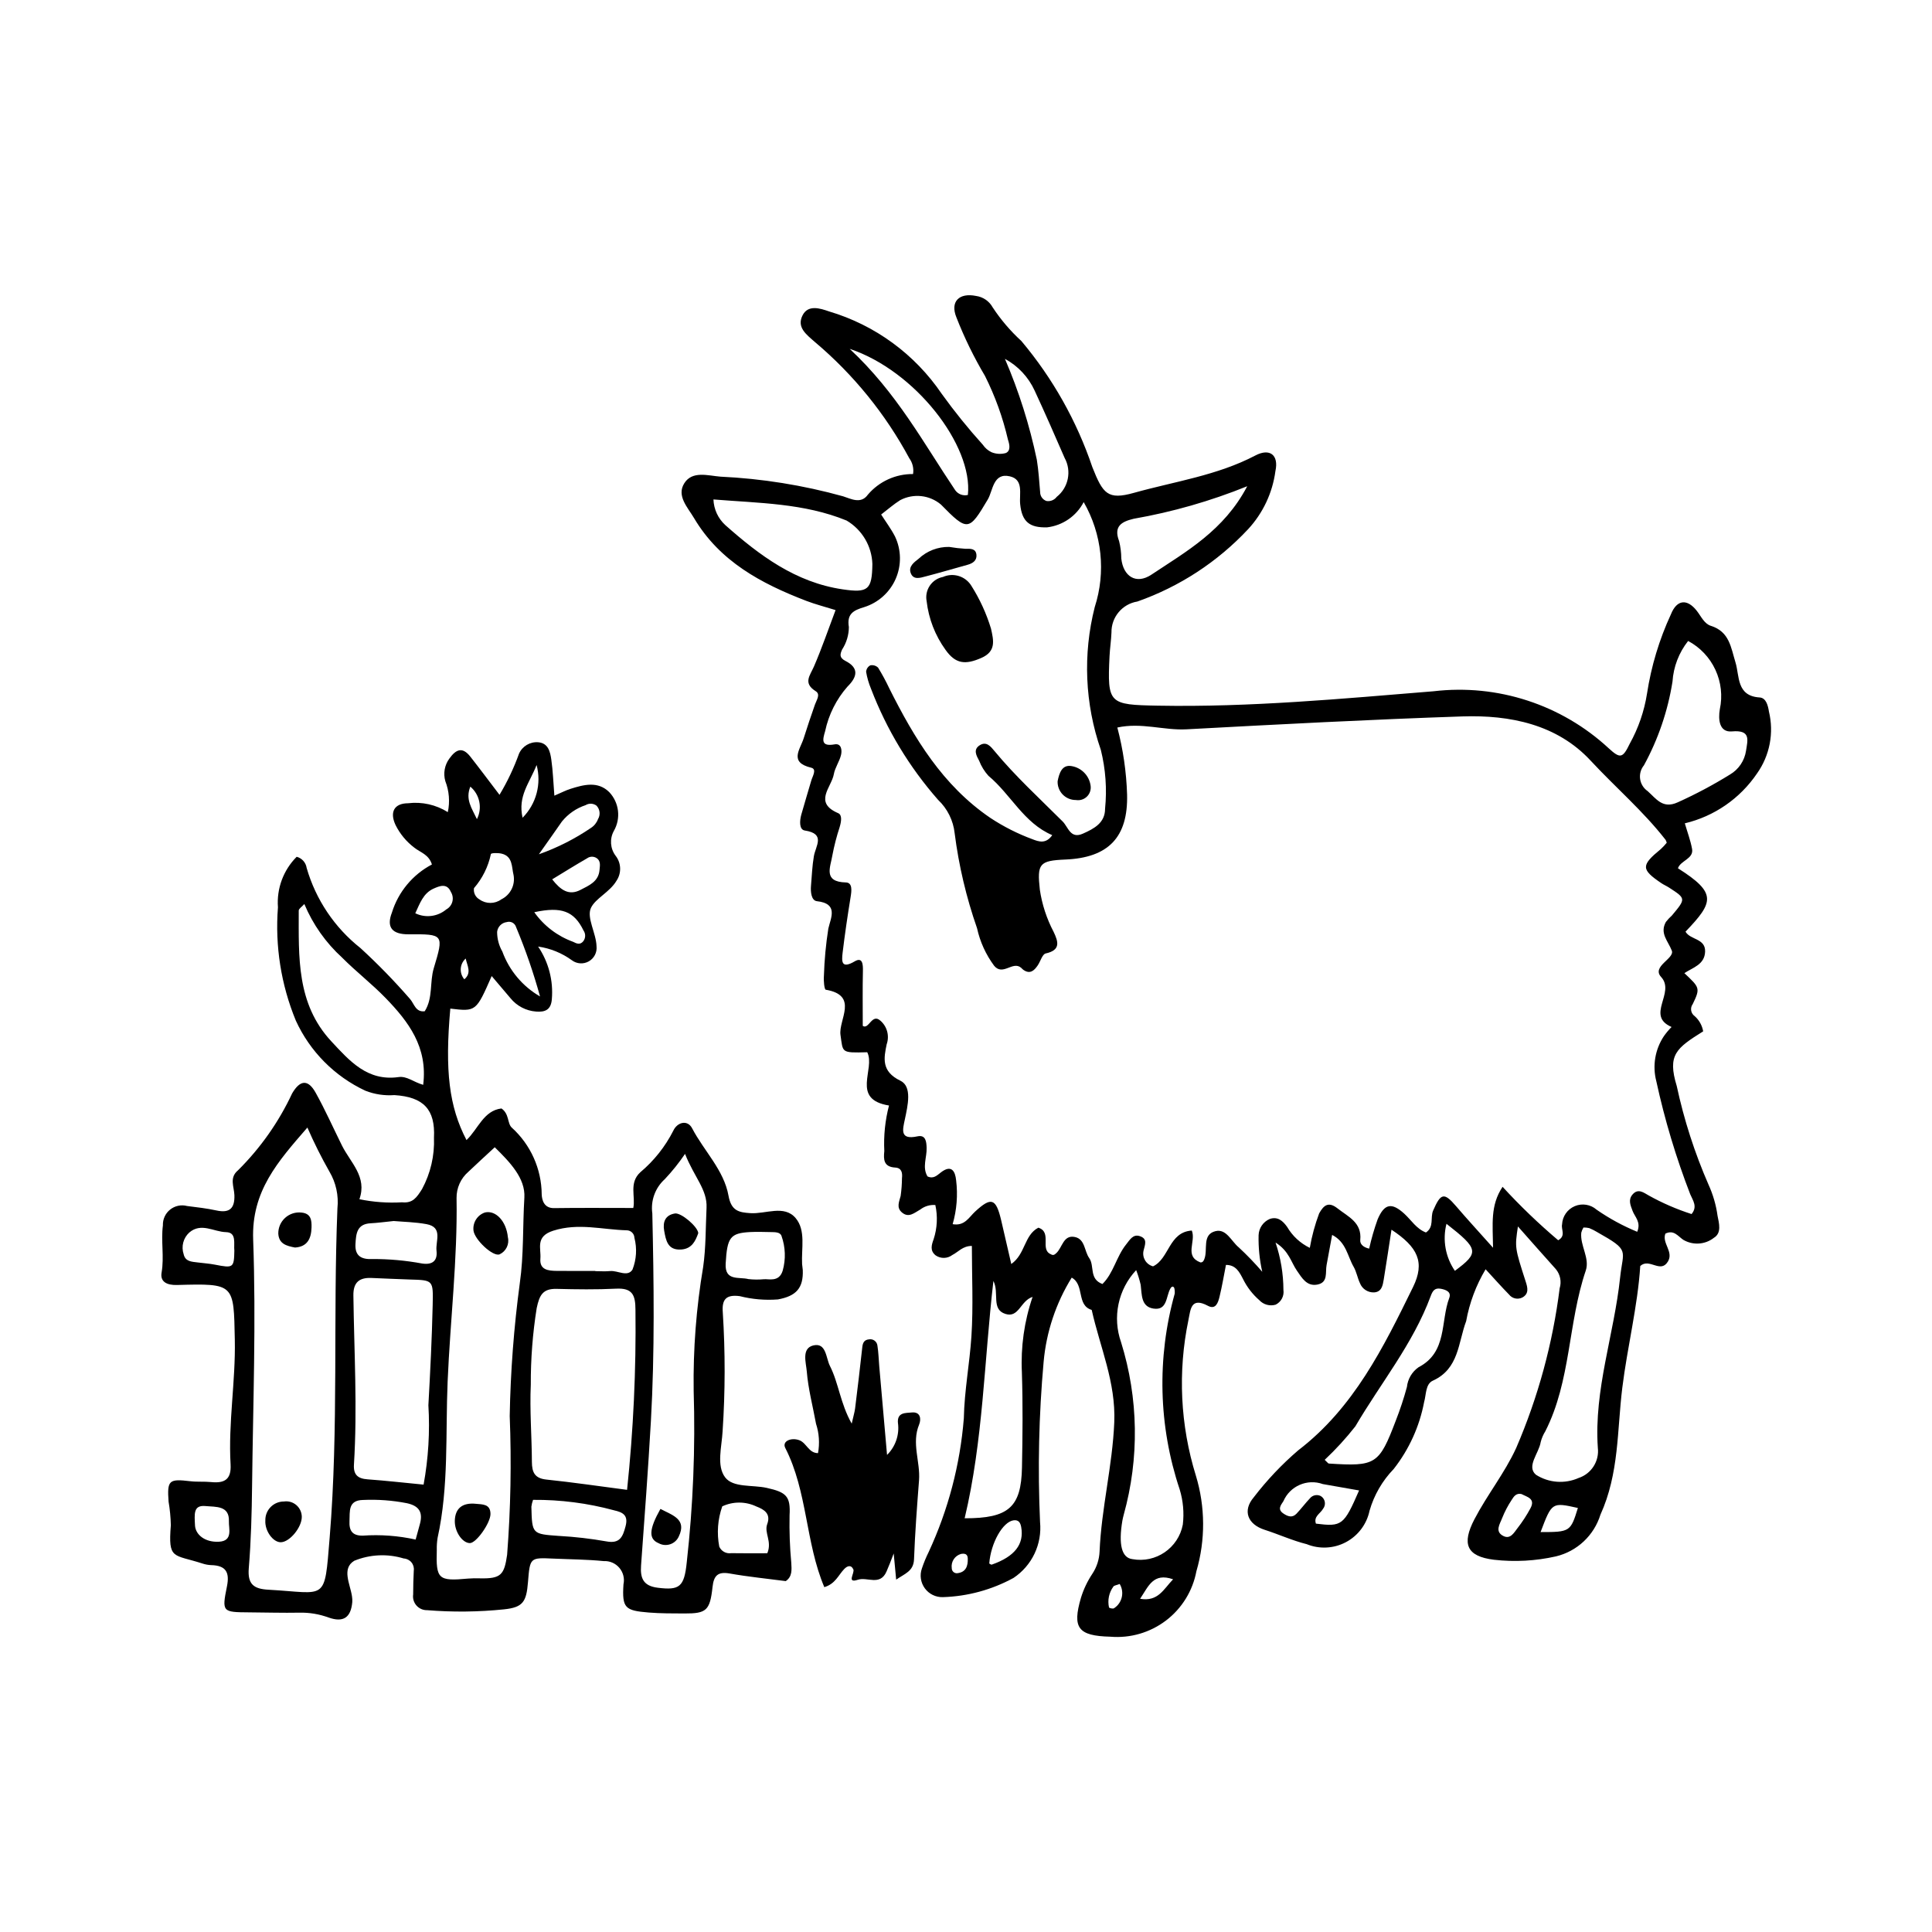 <?xml version="1.0" encoding="UTF-8"?>
<!-- Uploaded to: ICON Repo, www.iconrepo.com, Generator: ICON Repo Mixer Tools -->
<svg fill="#000000" width="800px" height="800px" version="1.1" viewBox="144 144 512 512" xmlns="http://www.w3.org/2000/svg">
 <g>
  <path d="m532.54 494.14c-2.133 5.66-1.875 12.605-8.82 15.75-1.965 0.891-1.742 3.664-2.312 5.664-1.23 6.481-4 12.566-8.07 17.754-3.004 3.106-5.199 6.898-6.394 11.051-0.746 3.566-3.039 6.617-6.258 8.328-3.215 1.711-7.027 1.902-10.402 0.531-3.793-0.945-7.402-2.606-11.137-3.805-4.531-1.453-5.926-5.074-2.871-8.637v-0.004c3.477-4.527 7.414-8.688 11.746-12.406 14.742-11.285 22.609-27.285 30.441-43.27 3.238-6.609 1.262-10.613-5.703-15.215-0.688 4.441-1.34 8.84-2.059 13.227-0.254 1.547-0.547 3.277-2.562 3.391h0.004c-1.637 0.066-3.141-0.91-3.738-2.434-0.664-1.406-0.914-3.031-1.684-4.363-1.625-2.809-1.969-6.539-5.691-8.438-0.539 2.926-0.988 5.461-1.473 7.988-0.371 1.926 0.461 4.586-2.394 5.164-2.856 0.578-4.144-1.766-5.477-3.688-1.543-2.227-2.078-5.188-5.656-7.441 1.367 4.039 2.074 8.277 2.09 12.543 0.238 1.621-0.598 3.207-2.07 3.926-1.551 0.449-3.223-0.016-4.324-1.199-1.785-1.559-3.25-3.453-4.301-5.582-0.961-1.855-1.91-3.777-4.535-3.758-0.562 2.848-1.027 5.668-1.703 8.438-0.359 1.477-0.984 3.516-3.051 2.41-4.602-2.461-4.606 1.035-5.191 3.746h0.004c-2.852 13.691-2.172 27.883 1.969 41.242 2.512 8.258 2.559 17.07 0.137 25.355-0.977 5.195-3.848 9.844-8.055 13.047-4.207 3.199-9.449 4.731-14.719 4.289-8.605-0.215-10.148-2.316-7.824-10.285 0.691-2.258 1.707-4.398 3.012-6.363 1.168-1.754 1.836-3.789 1.93-5.894 0.484-11.504 3.414-22.695 3.894-34.277 0.438-10.645-3.781-19.91-5.977-29.781-4.106-1.234-1.832-6.652-5.301-8.559-4.184 6.754-6.731 14.395-7.441 22.305-1.27 14.121-1.586 28.309-0.949 42.469 0.277 2.875-0.227 5.769-1.465 8.379-1.238 2.606-3.164 4.828-5.566 6.43-5.75 3.144-12.164 4.887-18.715 5.09-1.887 0.059-3.676-0.812-4.789-2.336-1.113-1.52-1.406-3.492-0.777-5.266 0.496-1.492 1.098-2.949 1.797-4.359 5.18-11.164 8.336-23.16 9.316-35.43 0.145-7.352 1.539-14.496 2.012-21.75 0.516-7.938 0.117-15.938 0.117-23.93-2.438-0.008-3.602 1.617-5.188 2.406v0.004c-1.301 0.98-3.082 1.016-4.418 0.086-1.574-1.262-1.059-2.793-0.527-4.281 0.957-2.926 1.113-6.055 0.453-9.059-1.422-0.109-2.836 0.312-3.969 1.18-1.566 0.863-3.098 2.379-4.941 0.742-1.445-1.281-0.676-2.797-0.277-4.356l-0.004 0.004c0.219-1.551 0.336-3.113 0.348-4.68 0.168-1.484-0.129-2.723-1.781-2.816-3.074-0.172-3.144-2.121-2.898-4.394h-0.004c-0.199-4.059 0.219-8.121 1.246-12.051-10.23-1.645-3.523-9.703-5.769-14.117-7.047 0.199-6.398 0.105-7.086-4.562-0.594-4.023 4.949-10.496-3.91-12.008-0.375-0.062-0.609-2.441-0.48-3.699l-0.004 0.004c0.129-4.191 0.52-8.371 1.172-12.516 0.66-2.859 2.738-6.617-3.027-7.25-1.477-0.164-1.711-2.441-1.57-4.078 0.223-2.613 0.32-5.25 0.762-7.832 0.473-2.773 3.195-5.961-2.406-6.82-1.539-0.234-1.363-2.629-0.93-4.191 0.84-3.027 1.785-6.027 2.652-9.051 0.332-1.16 1.551-3.023-0.023-3.402-5.965-1.43-2.926-4.828-1.996-7.781 0.945-2.996 1.949-5.977 2.988-8.945 0.422-1.203 1.543-2.711 0.207-3.547-3.441-2.148-1.508-4.148-0.457-6.578 2.07-4.785 3.758-9.738 5.715-14.918-2.871-0.895-5.391-1.535-7.801-2.461-11.902-4.578-22.898-10.434-29.703-21.918-1.699-2.871-4.703-5.906-2.566-9.262 2.125-3.34 6.277-1.984 9.539-1.723 11.012 0.516 21.934 2.266 32.555 5.219 1.973 0.617 4.68 2.164 6.531-0.438 2.984-3.512 7.375-5.516 11.98-5.469 0.238-1.473-0.121-2.981-1-4.188-6.316-11.738-14.789-22.18-24.977-30.773-2.312-2.031-4.887-3.898-3.328-7.055 1.461-2.957 4.668-1.906 7.035-1.086 12.191 3.613 22.754 11.344 29.887 21.871 3.375 4.684 7.004 9.18 10.875 13.465 0.574 0.852 1.363 1.531 2.289 1.977 1.207 0.496 2.547 0.574 3.805 0.219 1.387-0.621 0.957-2.344 0.566-3.535-1.352-5.852-3.398-11.52-6.086-16.891-2.949-4.965-5.484-10.164-7.586-15.547-1.695-4.188 0.75-6.555 5.211-5.656 1.848 0.254 3.473 1.359 4.383 2.988 2.16 3.289 4.723 6.293 7.625 8.949 8.305 9.871 14.684 21.211 18.816 33.43 2.809 7.086 4.074 8.758 11.023 6.812 10.801-3.023 22.043-4.582 32.18-9.902 3.832-2.012 6.234-0.117 5.316 4.109v-0.004c-0.762 5.777-3.297 11.172-7.254 15.445-8.094 8.652-18.156 15.223-29.336 19.156-4.008 0.652-6.93 4.148-6.863 8.211-0.082 2.098-0.41 4.184-0.512 6.281-0.609 12.633-0.164 12.867 12.789 13.105 24.461 0.453 48.77-1.836 73.09-3.816h-0.004c16.938-2 33.895 3.523 46.41 15.109 3.031 2.785 3.711 2.672 5.562-1.176v-0.004c2.305-4.133 3.859-8.641 4.594-13.316 1.117-7.269 3.25-14.348 6.34-21.02 1.57-3.918 4.309-4.18 6.871-0.883 1.133 1.457 1.961 3.402 3.703 3.949 4.934 1.555 5.309 5.707 6.543 9.746 1.09 3.57 0.215 8.855 6.394 9.238 1.742 0.109 2.223 2.25 2.449 3.684h-0.004c1.391 5.68 0.242 11.684-3.141 16.453-4.5 6.648-11.328 11.363-19.137 13.219 0.672 2.316 1.5 4.504 1.918 6.766 0.488 2.652-3.051 3.07-3.742 5.144 10.414 6.586 9.473 8.988 2.008 16.801 1.266 2.223 5.312 1.746 5.191 5.285-0.117 3.434-3.215 4.211-5.496 5.703 4.031 3.809 4.289 3.934 2.215 8.207v-0.004c-0.363 0.492-0.512 1.105-0.414 1.707 0.098 0.602 0.438 1.137 0.938 1.488 1.184 1.047 1.973 2.469 2.246 4.027-7.098 4.453-9.543 6.191-7.004 14.492 1.926 8.969 4.746 17.719 8.414 26.121 1.199 2.625 2.008 5.41 2.398 8.266 0.391 1.98 1.129 4.562-0.949 5.824-2.336 1.84-5.559 2.055-8.125 0.551-1.457-0.984-2.5-2.742-4.754-1.641-0.961 2.551 2.266 4.785 0.66 7.414-1.969 3.227-4.867-1.051-7.316 1.156-0.688 10.707-3.418 21.418-4.762 32.297-1.398 11.305-0.805 22.637-5.793 33.621-1.707 5.508-6.191 9.703-11.797 11.043-5.383 1.215-10.93 1.516-16.414 0.891-7.344-0.902-8.562-4.238-5.176-10.738 3.379-6.488 8.02-12.246 11.047-18.852v0.004c5.824-13.508 9.707-27.766 11.535-42.359 0.539-1.746 0.16-3.648-1-5.059-3.273-3.629-6.496-7.305-10.059-11.324-0.84 5.625-0.836 5.625 2.078 14.672 0.496 1.543 0.895 3.141-0.879 4.141-1.219 0.641-2.715 0.312-3.555-0.77-2.004-2.043-3.902-4.191-6.211-6.695-2.531 4.242-4.277 8.902-5.156 13.766zm52.844-127.59c-5.941-7.621-13.309-13.926-19.859-20.984-8.883-9.574-21.32-12.129-33.965-11.707-24.383 0.816-48.754 2.102-73.117 3.418-6.016 0.324-11.926-1.871-18.332-0.477l-0.004 0.004c1.527 5.797 2.394 11.746 2.582 17.738 0.285 11.359-4.957 16.77-16.371 17.246-6.887 0.289-7.508 1.102-6.75 7.988 0.574 3.898 1.809 7.672 3.644 11.16 1.258 2.641 1.941 4.852-2.094 5.742-0.887 0.195-1.375 2.082-2.102 3.152-0.945 1.398-2.051 2.434-3.828 1.18-0.211-0.148-0.375-0.363-0.574-0.535-2.234-1.926-4.84 2.281-7.168-0.551h0.004c-2.191-2.957-3.734-6.348-4.523-9.945-2.848-8.152-4.836-16.578-5.93-25.145-0.363-3.387-1.922-6.531-4.398-8.871-7.625-8.676-13.641-18.641-17.77-29.43-0.598-1.438-1.035-2.941-1.297-4.477 0.039-0.727 0.453-1.383 1.098-1.727 0.75-0.156 1.531 0.074 2.082 0.613 1.086 1.773 2.078 3.609 2.965 5.492 6.633 13.23 14.133 25.715 26.789 34.328 3.492 2.305 7.238 4.199 11.164 5.648 1.656 0.645 3.555 1.316 5.227-1.086-7.555-3.211-10.961-10.785-16.922-15.734h0.004c-1.051-1.16-1.879-2.508-2.445-3.965-0.738-1.383-1.676-2.988 0.164-4.133 1.77-1.102 2.891 0.336 3.898 1.551 5.535 6.691 11.938 12.543 18.062 18.66 1.5 1.496 2.023 4.707 5.363 3.223 2.973-1.32 5.883-2.859 5.875-6.602v-0.004c0.527-5.227 0.145-10.504-1.125-15.602-4.231-12.18-4.793-25.336-1.613-37.836 2.996-9.27 1.934-19.379-2.93-27.82-1.926 3.695-5.555 6.199-9.691 6.691-4.602 0.133-6.664-1.43-7.141-6.144-0.277-2.731 1-6.504-2.738-7.375-4.453-1.035-4.465 3.805-5.844 6.129-4.981 8.402-5.324 8.59-12.418 1.344-3.023-2.543-7.285-3.004-10.785-1.168-1.742 1.09-3.301 2.473-5.059 3.812 1.223 1.918 2.617 3.773 3.668 5.809 1.684 3.535 1.754 7.625 0.195 11.219-1.562 3.59-4.602 6.328-8.336 7.508-2.887 0.859-4.664 1.809-4.082 5.289-0.012 2.113-0.633 4.18-1.789 5.953-0.551 1.262-0.809 2.16 0.895 3.031 3.566 1.82 3.207 4.156 0.547 6.777-2.965 3.363-5.012 7.441-5.941 11.828-0.664 2.258-1.195 4.164 2.531 3.496 1.789-0.32 1.977 1.594 1.68 2.812-0.426 1.754-1.598 3.344-1.91 5.102-0.617 3.477-5.465 7.496 1.164 10.328 1.109 0.473 0.797 2.293 0.395 3.633h0.004c-0.82 2.488-1.473 5.027-1.961 7.602-0.492 3.066-2.504 6.969 3.574 7.121 1.828 0.043 1.539 2.223 1.273 3.856-0.797 4.91-1.527 9.836-2.121 14.773-0.289 2.398-0.297 4.344 3.223 2.273 2.074-1.219 2.199 0.84 2.156 2.562-0.109 4.707-0.039 9.422-0.039 14.543 1.594 1.094 2.426-3.398 4.652-1.387l0.004-0.004c1.801 1.547 2.465 4.039 1.68 6.281-0.742 3.621-1.5 7.176 3.656 9.66 3.148 1.52 1.93 6.609 1.16 10.246-0.574 2.715-1.395 5.504 3.34 4.484 2.195-0.473 2.379 1.391 2.434 3.047 0.086 2.539-1.223 5.137 0.227 7.566 1.578 0.742 2.504-0.246 3.539-1.047 2.793-2.16 3.809-0.371 4.051 2.09v-0.004c0.48 3.898 0.168 7.848-0.922 11.621 3.195 0.559 4.316-1.828 5.957-3.34 4.281-3.945 5.527-3.531 6.906 2.32 0.875 3.723 1.727 7.457 2.676 11.578 3.766-2.644 3.387-7.644 7.172-9.625 3.719 1.188 0.332 5.758 3.289 7.027 0.641 0.391 0.98 0.16 1.457-0.273 1.633-1.48 1.855-4.938 4.953-4.281 2.711 0.574 2.469 3.731 3.777 5.57 1.48 2.082-0.098 5.547 3.508 6.883 2.93-2.852 3.68-7.246 6.273-10.477 1.008-1.254 1.832-2.832 3.676-2.195 2.039 0.699 1.355 2.195 0.941 3.844h0.004c-0.414 1.836 0.699 3.668 2.519 4.144 4.316-2.031 4.148-9.074 10.273-9.484 1.176 2.945-2.094 6.777 2.293 8.449 0.609 0.004 0.816-0.352 1.027-0.883 1-2.512-0.691-6.512 2.957-7.406 2.879-0.707 4.203 2.703 6.164 4.301 2.195 2.035 4.273 4.195 6.227 6.465-0.719-3.176-1.043-6.43-0.969-9.684 0.066-1.887 1.215-3.562 2.949-4.309 2.113-0.727 3.488 0.52 4.613 2.098 1.406 2.41 3.496 4.344 6.008 5.559 0.539-3.117 1.371-6.172 2.477-9.133 1.223-2.207 2.496-3.203 4.879-1.324 2.832 2.231 6.484 3.723 6.016 8.375-0.105 1.031 0.734 1.926 2.359 2.285l0.004-0.004c0.578-2.621 1.328-5.207 2.234-7.734 1.789-4.215 3.734-4.57 7.086-1.504 1.863 1.707 3.207 4.012 5.723 4.965 2.231-1.488 1.094-3.938 1.906-5.809 2.027-4.656 2.894-4.891 6.09-1.152 2.84 3.32 5.805 6.535 9.789 11.004-0.07-6.258-0.773-11.207 2.523-16.148h0.004c4.609 5.023 9.531 9.754 14.734 14.164 2.133-1.188 0.707-2.883 1.035-4.211l-0.004-0.004c0.102-2.117 1.402-3.988 3.356-4.82 1.949-0.828 4.203-0.465 5.797 0.934 3.363 2.336 6.973 4.297 10.762 5.856 1.078-2.606-0.645-3.941-1.234-5.547-0.566-1.535-1.227-2.953 0.027-4.375 1.465-1.656 2.938-0.438 4.211 0.27v0.004c3.625 2.019 7.441 3.68 11.398 4.949 1.637-1.977 0.355-3.582-0.332-5.199h-0.004c-3.777-9.762-6.793-19.801-9.012-30.027-1.059-4.086-0.32-8.434 2.027-11.941 0.609-0.855 1.281-1.664 2.019-2.41-6.957-3.019 1.102-9.062-2.769-13.254-2.59-2.805 3.637-4.879 2.836-6.969-0.984-2.574-3.262-4.57-1.574-7.609 0.484-0.621 1.02-1.195 1.605-1.719 3.734-4.465 3.734-4.477-0.777-7.398-0.66-0.426-1.395-0.734-2.047-1.176-5.387-3.648-5.391-4.703-0.113-9.031l-0.004 0.004c0.562-0.52 1.082-1.078 1.562-1.672-0.07-0.277-0.176-0.543-0.316-0.793zm-144.29 133.15c4.629 14.863 4.871 30.746 0.699 45.742-0.125 0.508-0.266 1.02-0.352 1.535-1.074 6.379-0.172 9.859 2.637 10.207 6.215 1.152 12.195-2.938 13.379-9.148 0.375-3.137 0.09-6.32-0.836-9.344-5.609-16.766-6.066-34.828-1.312-51.855 0.047-0.508 0.008-1.02-0.117-1.512-0.254-0.512-0.664-0.488-1.039 0.168-1.18 2.07-0.766 5.863-4.481 5.293-3.336-0.512-3.051-3.731-3.379-6.309l-0.004-0.004c-0.305-1.316-0.703-2.613-1.191-3.875-2.356 2.512-3.973 5.621-4.68 8.992-0.707 3.367-0.473 6.863 0.676 10.109zm121.96-29.031c-0.355 3.453 2.312 6.742 1.188 10.051-4.719 13.902-3.918 29.18-10.699 42.547-0.559 0.895-0.977 1.867-1.242 2.887-0.457 2.973-3.871 6.445-1.262 8.668 3.383 2.164 7.629 2.488 11.305 0.859 3.391-1.113 5.523-4.465 5.098-8.008-1.051-15.41 4.312-30.016 5.906-45.113 0.789-7.453 2.742-7.082-6.07-12.031l0.004-0.004c-0.676-0.406-1.379-0.762-2.109-1.062-0.504-0.117-1.02-0.172-1.535-0.16-0.262 0.422-0.457 0.883-0.582 1.367zm24.176-146.02h-0.004c-1.234 7.766-3.793 15.262-7.562 22.16-0.832 1.016-1.199 2.332-1.016 3.633 0.184 1.297 0.906 2.461 1.984 3.203 2.301 2.043 3.992 4.801 7.969 2.984h0.004c4.769-2.148 9.395-4.609 13.844-7.363 2.305-1.348 3.871-3.664 4.266-6.301 0.438-2.891 1.332-5.578-3.746-5.133-3.359 0.297-3.664-3.18-3.199-5.871 0.754-3.519 0.344-7.188-1.172-10.457-1.512-3.266-4.051-5.949-7.227-7.644-2.445 3.09-3.891 6.856-4.144 10.789zm-251.03-41.504c9.062 8.027 18.617 15.195 31.098 17.035 6.746 0.996 7.809 0.148 7.891-6.727-0.16-4.75-2.742-9.09-6.836-11.504-11.281-4.617-23.219-4.606-35.285-5.59v-0.004c0.098 2.59 1.223 5.035 3.133 6.789zm74.254 209.06c-3.852-1.215-1.574-5.555-3.191-8.738-2.465 21.312-2.719 42.324-7.621 62.891 11.684 0.035 14.988-2.949 15.191-13.469 0.164-8.363 0.25-16.742-0.023-25.098l0.004-0.008c-0.34-6.812 0.621-13.633 2.832-20.09-3.215 0.988-3.613 5.641-7.191 4.512zm85.688 39.648c12.469 0.801 13.32 0.281 17.762-11.383 1.141-2.914 2.125-5.887 2.945-8.91 0.223-2.109 1.348-4.019 3.09-5.234 7.66-3.973 5.777-12.098 8.129-18.355 0.59-1.574-0.785-2.16-2.219-2.434-1.715-0.328-2.227 0.668-2.719 1.992-4.676 12.621-13.223 23.004-19.934 34.449h0.004c-2.484 3.164-5.203 6.137-8.137 8.891 0.754 0.699 0.906 0.973 1.078 0.984zm-51.719-250.37c-3.227 0.77-5.34 1.988-3.856 5.898 0.383 1.508 0.578 3.062 0.586 4.621 0.52 4.785 3.941 6.981 8.004 4.277 9.238-6.148 19.191-11.656 25.371-23.422-9.703 3.93-19.793 6.82-30.105 8.625zm-75.246-45.031c12.496 11.641 19.586 25.012 27.973 37.469 0.758 1.059 2.082 1.551 3.348 1.246 1.398-13.113-14.016-32.965-31.32-38.715zm49.594 29.391c0.453 2.82 0.633 5.684 0.875 8.535h0.004c-0.02 1.07 0.648 2.031 1.66 2.387 1.043 0.176 2.094-0.246 2.731-1.09 3.125-2.481 4.004-6.852 2.086-10.344-2.59-5.957-5.195-11.91-7.93-17.801-1.641-3.59-4.41-6.551-7.879-8.43 3.699 8.609 6.531 17.57 8.453 26.742zm85.398 273.14c-3.262-0.57-6.438-1.113-9.609-1.688-4.129-1.477-8.695 0.504-10.441 4.527-0.672 1.055-1.656 2.152-0.023 3.262 1.156 0.789 2.363 1.238 3.481 0.07 1.254-1.312 2.336-2.793 3.59-4.109 0.699-0.836 1.887-1.074 2.856-0.574 0.566 0.344 0.953 0.91 1.066 1.562 0.113 0.648-0.062 1.316-0.477 1.828-0.703 1.258-2.539 2.004-1.879 3.918 6.898 0.855 7.398 0.48 11.438-8.797zm-97.348 19.66c6.086-2.133 8.629-5.402 7.805-9.965-0.203-1.121-0.66-1.949-1.996-1.781-2.875 0.363-6.059 6.004-6.465 11.449 0.219 0.105 0.488 0.355 0.656 0.297zm122.74-77.859c6.504-4.828 6.336-5.762-2.231-12.465-1.086 4.281-0.273 8.824 2.231 12.465zm15.078 60.656c-1.012 1.523-1.867 3.148-2.547 4.852-0.578 1.57-2.078 3.59 0.359 4.785 1.852 0.91 2.809-0.961 3.711-2.113h0.004c1.281-1.648 2.426-3.402 3.414-5.246 1.41-2.609-0.914-3-2.371-3.781-1.414-0.32-2.047 0.676-2.57 1.504zm7.629 8.578c7.797 0 7.953-0.102 9.887-6.391-6.887-1.531-6.887-1.531-9.883 6.391zm-106.13 17.676c4.785 0.832 6.211-2.551 8.746-5.164-5.297-1.848-6.519 1.867-8.746 5.164zm-7.094-3.215c-1.152 1.582-1.57 3.586-1.148 5.496 0.074 0.215 1.062 0.422 1.324 0.23 2.16-1.387 2.828-4.234 1.512-6.434-0.824 0.328-1.516 0.383-1.688 0.707zm-42.82-4.914c-0.008 0.387 0.152 0.758 0.441 1.02 0.285 0.258 0.672 0.379 1.059 0.328 2.269-0.27 2.809-1.914 2.746-3.859-0.023-0.75-0.27-1.516-1.762-1.254h-0.004c-1.656 0.453-2.719 2.066-2.481 3.766z"/>
  <path d="m250.55 462.62c2.848 0.301 3.883-1.277 5.297-3.504 2.254-4.172 3.344-8.875 3.16-13.617 0.379-7.5-2.769-10.801-10.492-11.285h-0.004c-2.613 0.191-5.238-0.203-7.68-1.16-8.156-3.812-14.691-10.398-18.434-18.586-3.914-9.496-5.539-19.777-4.738-30.016-0.375-4.977 1.438-9.867 4.965-13.398 1.395 0.371 2.434 1.539 2.644 2.965 2.418 8.387 7.402 15.805 14.246 21.219 4.644 4.254 9.035 8.77 13.164 13.523 1.086 1.238 1.457 3.547 3.879 3.231 2.234-3.523 1.273-7.676 2.402-11.426 2.711-9 2.625-9.023-6.672-8.965-4.332 0.027-5.973-1.832-4.41-5.801h-0.004c1.707-5.473 5.516-10.039 10.59-12.707-0.82-2.676-3.094-3.191-4.66-4.453-2.106-1.59-3.812-3.648-4.984-6.012-1.602-3.441-0.352-5.746 3.348-5.758l-0.004-0.004c3.672-0.441 7.383 0.391 10.512 2.356 0.59-2.742 0.359-5.598-0.66-8.211-0.59-2.047-0.199-4.254 1.062-5.973 1.781-2.496 3.473-3.18 5.551-0.539 2.566 3.266 5.047 6.598 7.742 10.133v0.004c2.078-3.457 3.812-7.113 5.176-10.91 0.879-1.977 2.91-3.188 5.07-3.023 2.68 0.223 3.188 2.535 3.484 4.59 0.43 2.977 0.527 6.004 0.812 9.566 1.887-0.809 3.027-1.414 4.238-1.797 3.543-1.121 7.273-2.129 10.301 0.855 2.637 2.785 3.133 6.969 1.219 10.293-1.152 2.098-0.965 4.676 0.48 6.586 1.492 1.914 1.59 4.574 0.238 6.594-1.789 3.051-5.621 4.688-6.793 7.234-1.188 2.586 1.395 6.68 1.488 10.137 0.18 1.621-0.625 3.195-2.043 4.004-1.422 0.809-3.184 0.695-4.488-0.285-2.644-1.922-5.715-3.168-8.949-3.633 2.773 4.098 4.059 9.02 3.637 13.949-0.211 2.824-1.789 3.477-4.199 3.277-2.648-0.199-5.094-1.484-6.769-3.547-1.629-1.91-3.25-3.832-4.973-5.859-4.141 9.426-4.141 9.426-10.965 8.625-1.473 16.508-0.328 25.977 4.289 34.84 3.082-2.922 4.519-7.805 9.266-8.379 2.113 1.457 1.52 3.965 2.731 5.078v-0.004c5.008 4.531 7.887 10.953 7.934 17.707 0.059 1.484 0.609 3.668 3.269 3.629 6.965-0.102 13.934-0.035 21-0.035 0.648-2.988-1.203-6.613 1.844-9.449 3.633-3.047 6.609-6.793 8.758-11.02 1.02-2.246 3.75-3.031 5-0.637 3.144 6.016 8.422 11.066 9.633 17.852 0.727 4.074 2.816 4.43 5.816 4.625 4.059 0.266 8.934-2.277 11.973 1.305 2.75 3.242 1.492 8.055 1.715 12.211 0.027 0.523 0.16 1.043 0.18 1.566 0.176 4.805-1.758 6.883-6.582 7.781h-0.004c-3.398 0.258-6.82-0.035-10.125-0.871-3.672-0.48-4.75 0.926-4.488 4.289 0.668 10.488 0.652 21.012-0.047 31.496-0.215 4.148-1.676 9.133 0.668 12.234 2.109 2.793 7.234 1.957 11.012 2.793 5.231 1.156 6.352 2.238 6.066 7.289-0.086 4.195 0.066 8.391 0.453 12.566 0.102 1.805 0.305 3.656-1.465 4.852-5.008-0.66-9.957-1.145-14.84-2.012-3.141-0.559-4.231 0.539-4.562 3.559-0.684 6.266-1.621 7.051-7.445 7.031-3.152-0.012-6.316 0.004-9.453-0.25-6.297-0.516-7.102-1.164-6.707-7.457v-0.004c0.344-1.555-0.062-3.176-1.094-4.387-1.031-1.215-2.566-1.871-4.156-1.785-4.43-0.441-8.906-0.457-13.359-0.66-6.168-0.281-6.168-0.281-6.695 6.234-0.422 5.262-1.344 6.691-6.344 7.215h0.004c-6.781 0.699-13.609 0.77-20.402 0.219-1.07 0.023-2.098-0.426-2.809-1.23-0.711-0.801-1.031-1.875-0.879-2.938 0.008-2.098 0.055-4.199 0.164-6.297 0.113-0.789-0.109-1.586-0.617-2.203-0.508-0.617-1.25-0.988-2.043-1.031-4.309-1.312-8.934-1.102-13.105 0.602-3.422 2.062-1.09 6.168-0.613 9.41 0.086 0.512 0.113 1.035 0.078 1.555-0.363 4.055-2.324 5.492-6.297 4.07v0.004c-2.457-0.902-5.062-1.336-7.68-1.281-4.453 0.082-8.906-0.051-13.359-0.082-7.066-0.047-7.254-0.078-5.875-6.883 0.766-3.789-0.32-5.523-4.144-5.637v0.004c-0.789-0.031-1.57-0.172-2.32-0.418-7.785-2.531-9.145-0.91-8.406-10.156v0.004c-0.047-2.102-0.246-4.195-0.602-6.269-0.402-5.672 0.09-6.074 5.762-5.398 1.82 0.219 3.684 0.039 5.508 0.223 3.531 0.355 5.398-0.645 5.164-4.699-0.641-11.023 1.348-21.961 1.121-33.012-0.301-14.855 0.012-14.941-15.324-14.516-2.699 0.074-4.5-0.859-4.082-3.277 0.727-4.207-0.199-8.367 0.352-12.535h-0.004c-0.055-1.617 0.656-3.16 1.914-4.168 1.262-1.012 2.926-1.363 4.488-0.953 2.602 0.328 5.223 0.621 7.781 1.18 3.516 0.77 4.883-0.582 4.766-4.055-0.074-2.219-1.414-4.609 0.945-6.574v0.004c5.953-5.902 10.812-12.809 14.359-20.398 2.098-3.594 4.215-3.789 6.223-0.188 2.543 4.555 4.66 9.344 6.984 14.02 2.25 4.527 6.727 8.258 4.617 14.215h0.004c3.715 0.766 7.516 1.039 11.305 0.816zm-39.461 9.875c0.789 21.688-0.031 43.438-0.285 65.16-0.086 7.32-0.27 14.656-0.875 21.945-0.352 4.242 1.316 5.481 5.195 5.691 15.582 0.844 14.82 3.488 16.246-13.891 2.379-29.023 0.875-58.133 2.051-87.18v0.004c0.359-3.394-0.387-6.809-2.125-9.742-2.152-3.785-4.098-7.68-5.836-11.672-7.836 9.027-14.84 16.852-14.371 29.684zm57.012-17.941c-2.008 1.746-3.144 4.285-3.109 6.945 0.27 16.258-1.68 32.422-2.367 48.641-0.586 13.805 0.348 27.781-2.668 41.453h0.004c-0.164 1.039-0.234 2.086-0.207 3.137-0.234 7.793 0.383 8.348 8.34 7.606 1.031-0.078 2.062-0.098 3.098-0.059 5.625 0.125 6.438-0.957 7.207-6.285l-0.004-0.004c0.945-12.219 1.172-24.484 0.684-36.73 0.211-11.77 1.105-23.52 2.672-35.188 1.078-7.523 0.75-15.141 1.211-22.695 0.312-5.133-3.871-9.434-7.848-13.34-2.465 2.285-4.766 4.375-7.012 6.519zm44.301 36.562c0-3.969-0.84-5.824-5.137-5.606-5.234 0.266-10.492 0.188-15.734 0.055-3.656-0.094-4.574 1.629-5.293 5.062h-0.004c-1.074 6.734-1.598 13.543-1.57 20.363-0.312 6.789 0.262 13.613 0.293 20.422 0.016 2.762 0.734 4.363 3.852 4.688 7.012 0.73 13.996 1.762 21.371 2.723v-0.004c1.672-15.844 2.414-31.77 2.223-47.699zm7.773-34.621h-0.004c-2.535 2.289-3.773 5.684-3.301 9.07 0.41 18.344 0.66 36.699-0.375 55.031-0.723 12.766-1.684 25.52-2.609 38.273-0.242 3.356 0.574 5.422 4.422 5.898 5.773 0.719 7.019-0.195 7.688-6.738 1.688-15.09 2.301-30.281 1.832-45.461-0.16-10.988 0.684-21.973 2.516-32.809 0.738-5.164 0.648-10.453 0.895-15.684 0.23-4.828-3.25-8.078-5.699-14.289h0.004c-1.609 2.375-3.402 4.621-5.371 6.707zm-62.648 59.891c0.492-8.816 0.938-17.688 1.137-26.543 0.148-6.609 0.188-6.586-6.07-6.758-3.406-0.094-6.809-0.293-10.215-0.414-3.184-0.113-4.773 1.188-4.727 4.641 0.195 14.938 1.082 29.879 0.148 44.816-0.168 2.695 1.016 3.723 3.602 3.91 4.902 0.355 9.789 0.914 14.855 1.402v0.004c1.27-6.945 1.695-14.016 1.27-21.059zm-11.32-107.88c-3.637-3.762-7.824-6.984-11.512-10.695v-0.004c-4.348-3.953-7.773-8.812-10.043-14.23-0.648 0.734-1.484 1.238-1.484 1.742 0.016 12.25-0.648 24.664 8.637 34.645 4.875 5.242 9.57 10.625 17.809 9.473 2.25-0.316 3.922 1.312 6.535 2.055 1.254-10.023-3.922-16.762-9.941-22.988zm59.484 72.34c2.012-0.199 4.598 1.672 5.918-0.375 1.059-2.688 1.242-5.641 0.516-8.438-0.035-1.105-0.938-1.984-2.043-1.992-6.473-0.164-12.785-2.023-19.473 0.109-4.816 1.535-3.172 4.668-3.402 7.414-0.246 2.973 2.09 3.211 4.293 3.234 3.418 0.035 6.836 0.012 10.254 0.012v0.059c1.312 0 2.637 0.105 3.938-0.023zm-20.871 62.438c0.184 7.316 0.195 7.238 7.406 7.758v-0.004c4.172 0.234 8.328 0.715 12.445 1.441 3.621 0.695 4.383-1.234 5.117-4.031 0.77-2.926-0.758-3.688-3.066-4.199l0.004-0.004c-6.996-1.898-14.215-2.828-21.461-2.769-0.215 0.586-0.363 1.191-0.445 1.809zm-42.59-75.105c-3.668 0.184-3.875 2.762-4.027 5.516-0.184 3.238 1.695 4.082 4.422 3.965v-0.004c4.449-0.02 8.891 0.379 13.262 1.191 2.703 0.395 4.106-0.711 3.793-3.402-0.297-2.539 1.793-6.219-2.652-7.035-3.059-0.562-6.215-0.609-8.691-0.828-2.461 0.246-4.277 0.504-6.106 0.598zm109.19 12.57v-0.004c0.852-3.023 0.742-6.238-0.309-9.199-0.332-1.031-1.711-1.016-2.758-1.031-1.836-0.023-3.672-0.105-5.504-0.012-5.34 0.281-6.141 1.398-6.539 8.344-0.273 4.758 3.551 3.481 6.008 4.121v0.004c1.363 0.152 2.742 0.164 4.113 0.039 1.234-0.141 4.027 0.871 4.988-2.266zm-96.16 67.203c0.863-3.102-0.102-4.871-3.438-5.59h-0.004c-3.832-0.75-7.738-1.035-11.641-0.855-3.988 0.098-3.434 3.039-3.559 5.602-0.121 2.496 0.715 3.883 3.516 3.852 4.699-0.328 9.418 0.023 14.016 1.039 0.43-1.578 0.766-2.816 1.109-4.047zm92.066-0.059c1.02-2.766-0.844-3.879-2.867-4.656-2.859-1.367-6.184-1.383-9.051-0.039-1.207 3.43-1.48 7.113-0.793 10.68 0.547 1.223 1.844 1.93 3.168 1.727 3.121 0.059 6.242 0.02 9.562 0.02 1.316-3.172-0.887-5.375-0.02-7.731zm-143.42-77.363c-3.219-0.066-6.574-2.609-9.734 0.094h-0.004c-1.598 1.453-2.184 3.711-1.496 5.758 0.438 1.98 2.156 1.977 3.699 2.176 1.543 0.199 3.102 0.297 4.625 0.594 4.82 0.953 5.027 0.828 5.109-3.707-0.219-1.824 0.695-4.856-2.199-4.914zm67.168-88.168c1.734 1.242 4.07 1.23 5.793-0.031 2.41-1.18 3.734-3.828 3.227-6.469-0.52-2.078-0.176-4.902-3.121-5.629-0.938-0.23-2.777-0.223-2.883 0.102-0.699 3.344-2.242 6.453-4.481 9.035-0.184 1.207 0.398 2.402 1.465 2.992zm9.688 7.324 0.004 0.004c-0.148-0.508-0.496-0.934-0.961-1.184-0.469-0.25-1.016-0.301-1.52-0.141-1.34 0.172-2.391 1.238-2.543 2.582-0.004 1.832 0.473 3.629 1.383 5.215 1.828 5.016 5.363 9.23 9.988 11.906-1.723-6.258-3.844-12.395-6.348-18.379zm19.836-26.281 0.004 0.004c0.867-0.555 1.527-1.379 1.879-2.344 0.688-1.145 0.52-2.609-0.41-3.57-0.848-0.625-1.992-0.672-2.891-0.121-2.461 0.816-4.637 2.324-6.269 4.34-1.727 2.504-3.496 4.977-6.102 8.676 4.879-1.727 9.516-4.07 13.793-6.981zm-98.605 189.17c3.836-0.188 2.586-3.519 2.668-5.398 0.18-4.227-3.465-3.793-6.188-4.055-3.289-0.316-2.941 2.106-2.789 5.231 0.184 2.336 2.586 4.406 6.309 4.223zm95.848-172.75c2.227-1.16 4.797-2.176 5.043-5.297 0.078-1.012 0.34-2.082-0.496-2.91h-0.004c-0.781-0.715-1.961-0.777-2.812-0.148-3.047 1.75-6.023 3.617-9.238 5.566 2.246 2.871 4.441 4.387 7.508 2.789zm-1.98 13.758c0.965 0.488 1.855 0.891 2.707-0.133 0.645-0.832 0.676-1.984 0.074-2.848-2.496-5.125-5.789-6.426-13.051-4.856 2.543 3.598 6.129 6.332 10.27 7.836zm-33.586-8.582c0.797-0.434 1.375-1.176 1.605-2.051 0.23-0.875 0.086-1.809-0.391-2.574-1.039-2.43-3.027-1.57-4.555-0.898-2.805 1.238-3.68 4.016-4.879 6.547 2.703 1.309 5.922 0.906 8.219-1.023zm20.211-24.289c3.637-3.668 5.051-8.988 3.719-13.977-1.957 4.938-5.004 8.199-3.719 13.977zm-13.844-8.25c-1.363 3.387 0.359 5.664 1.746 8.617v0.004c1.492-2.93 0.77-6.5-1.746-8.617zm-1.59 51.062c2.039-1.711 0.738-3.637 0.363-5.508-1.602 1.434-1.762 3.883-0.363 5.508z"/>
  <path d="m369.71 521.27c-3.035-5.375-3.457-10.742-5.777-15.293-1.059-2.082-0.953-6.273-4.426-5.418-3.148 0.777-1.887 4.598-1.703 6.875 0.375 4.664 1.609 9.262 2.453 13.891l0.004 0.004c0.816 2.504 0.996 5.172 0.52 7.766-2.477-0.012-3.023-2.695-4.938-3.418-2.152-0.809-4.664 0.234-3.738 2.047 5.914 11.57 5.309 24.98 10.344 36.883 2.93-0.855 3.742-3.227 5.297-4.824 0.703-0.723 1.738-1.242 2.387 0.09 0.469 0.961-1.906 3.816 1.211 2.773 2.477-0.828 5.887 1.746 7.598-2.199 0.609-1.402 1.168-2.836 1.898-4.766l0.652 6.938c2.332-1.617 4.617-2.227 4.734-5.414 0.258-6.977 0.793-13.949 1.324-20.914 0.375-4.918-2.031-9.801 0.023-14.77 0.59-1.426 0.398-3.449-1.965-3.199-1.574 0.168-3.941-0.113-3.641 2.852h0.008c0.398 3.098-0.676 6.203-2.902 8.395-0.75-8.52-1.41-16.004-2.062-23.484-0.16-1.824-0.195-3.664-0.484-5.469-0.055-0.531-0.328-1.012-0.758-1.328-0.426-0.316-0.965-0.441-1.484-0.344-1.262 0.125-1.641 0.883-1.77 2.07-0.586 5.426-1.242 10.84-1.91 16.254-0.129 0.992-0.434 1.965-0.895 4.004z"/>
  <path d="m389.57 303.33c0.535 4.648 2.254 9.078 4.996 12.871 2.664 3.781 5.269 4.016 9.504 2.156 3.957-1.738 3.262-4.621 2.543-7.816h-0.004c-1.211-3.969-2.949-7.758-5.164-11.262-1.555-2.578-4.781-3.598-7.535-2.383-1.43 0.273-2.691 1.105-3.504 2.312-0.816 1.211-1.117 2.691-0.836 4.121z"/>
  <path d="m395.55 288.94c-3.008-0.059-5.918 1.066-8.105 3.133-1.211 0.945-2.731 2.043-2.106 3.766 0.703 1.949 2.555 1.285 3.981 0.914 3.723-0.965 7.41-2.062 11.121-3.086 1.367-0.375 2.457-1.129 2.328-2.613-0.152-1.715-1.562-1.641-2.906-1.621v0.004c-1.445-0.086-2.883-0.254-4.312-0.496z"/>
  <path d="m424.28 351.02c-0.055 1.312 0.434 2.59 1.348 3.535 0.918 0.941 2.18 1.469 3.492 1.457 1.055 0.184 2.133-0.145 2.902-0.883 0.773-0.738 1.145-1.801 1.008-2.863-0.34-2.66-2.379-4.785-5.023-5.238-2.578-0.469-3.293 1.855-3.727 3.992z"/>
  <path d="m218.43 552.71c2.34-0.043 5.57-3.949 5.547-6.742-0.012-1.195-0.539-2.328-1.445-3.106-0.906-0.777-2.106-1.125-3.289-0.949-1.328-0.008-2.602 0.523-3.527 1.473-0.93 0.949-1.434 2.234-1.398 3.559-0.168 2.777 2.051 5.801 4.113 5.766z"/>
  <path d="m222.18 474.61c3.234-0.199 4.293-2.328 4.379-5.285 0.059-1.945-0.129-3.731-2.637-3.981-1.578-0.188-3.164 0.32-4.344 1.383-1.184 1.066-1.848 2.59-1.828 4.18 0.148 2.746 2.172 3.273 4.43 3.703z"/>
  <path d="m268.49 552.94c1.699 0.055 5.477-5.312 5.492-7.688 0.02-2.738-2.18-2.551-3.797-2.723-3.691-0.391-5.582 1.238-5.656 4.519-0.062 2.828 1.949 5.824 3.961 5.891z"/>
  <path d="m269.48 470.11c0.293 2.434 5.191 7.027 6.93 6.297 1.711-0.801 2.621-2.688 2.184-4.523-0.398-4.207-3.191-7.234-6.074-6.566-2.019 0.676-3.285 2.676-3.039 4.793z"/>
  <path d="m329.05 470.8c-0.113-1.707-4.535-5.481-6.191-5.215-2.543 0.414-3.262 2.231-2.848 4.551 0.461 2.574 0.914 5.25 4.531 4.996 2.805-0.195 3.758-2.242 4.508-4.332z"/>
  <path d="m319.02 543.88c-3.055 5.441-3.164 7.961-0.484 9.082 0.934 0.52 2.043 0.621 3.059 0.285 1.016-0.332 1.844-1.078 2.285-2.051 2.211-4.606-1.66-5.629-4.859-7.316z"/>
 </g>
</svg>